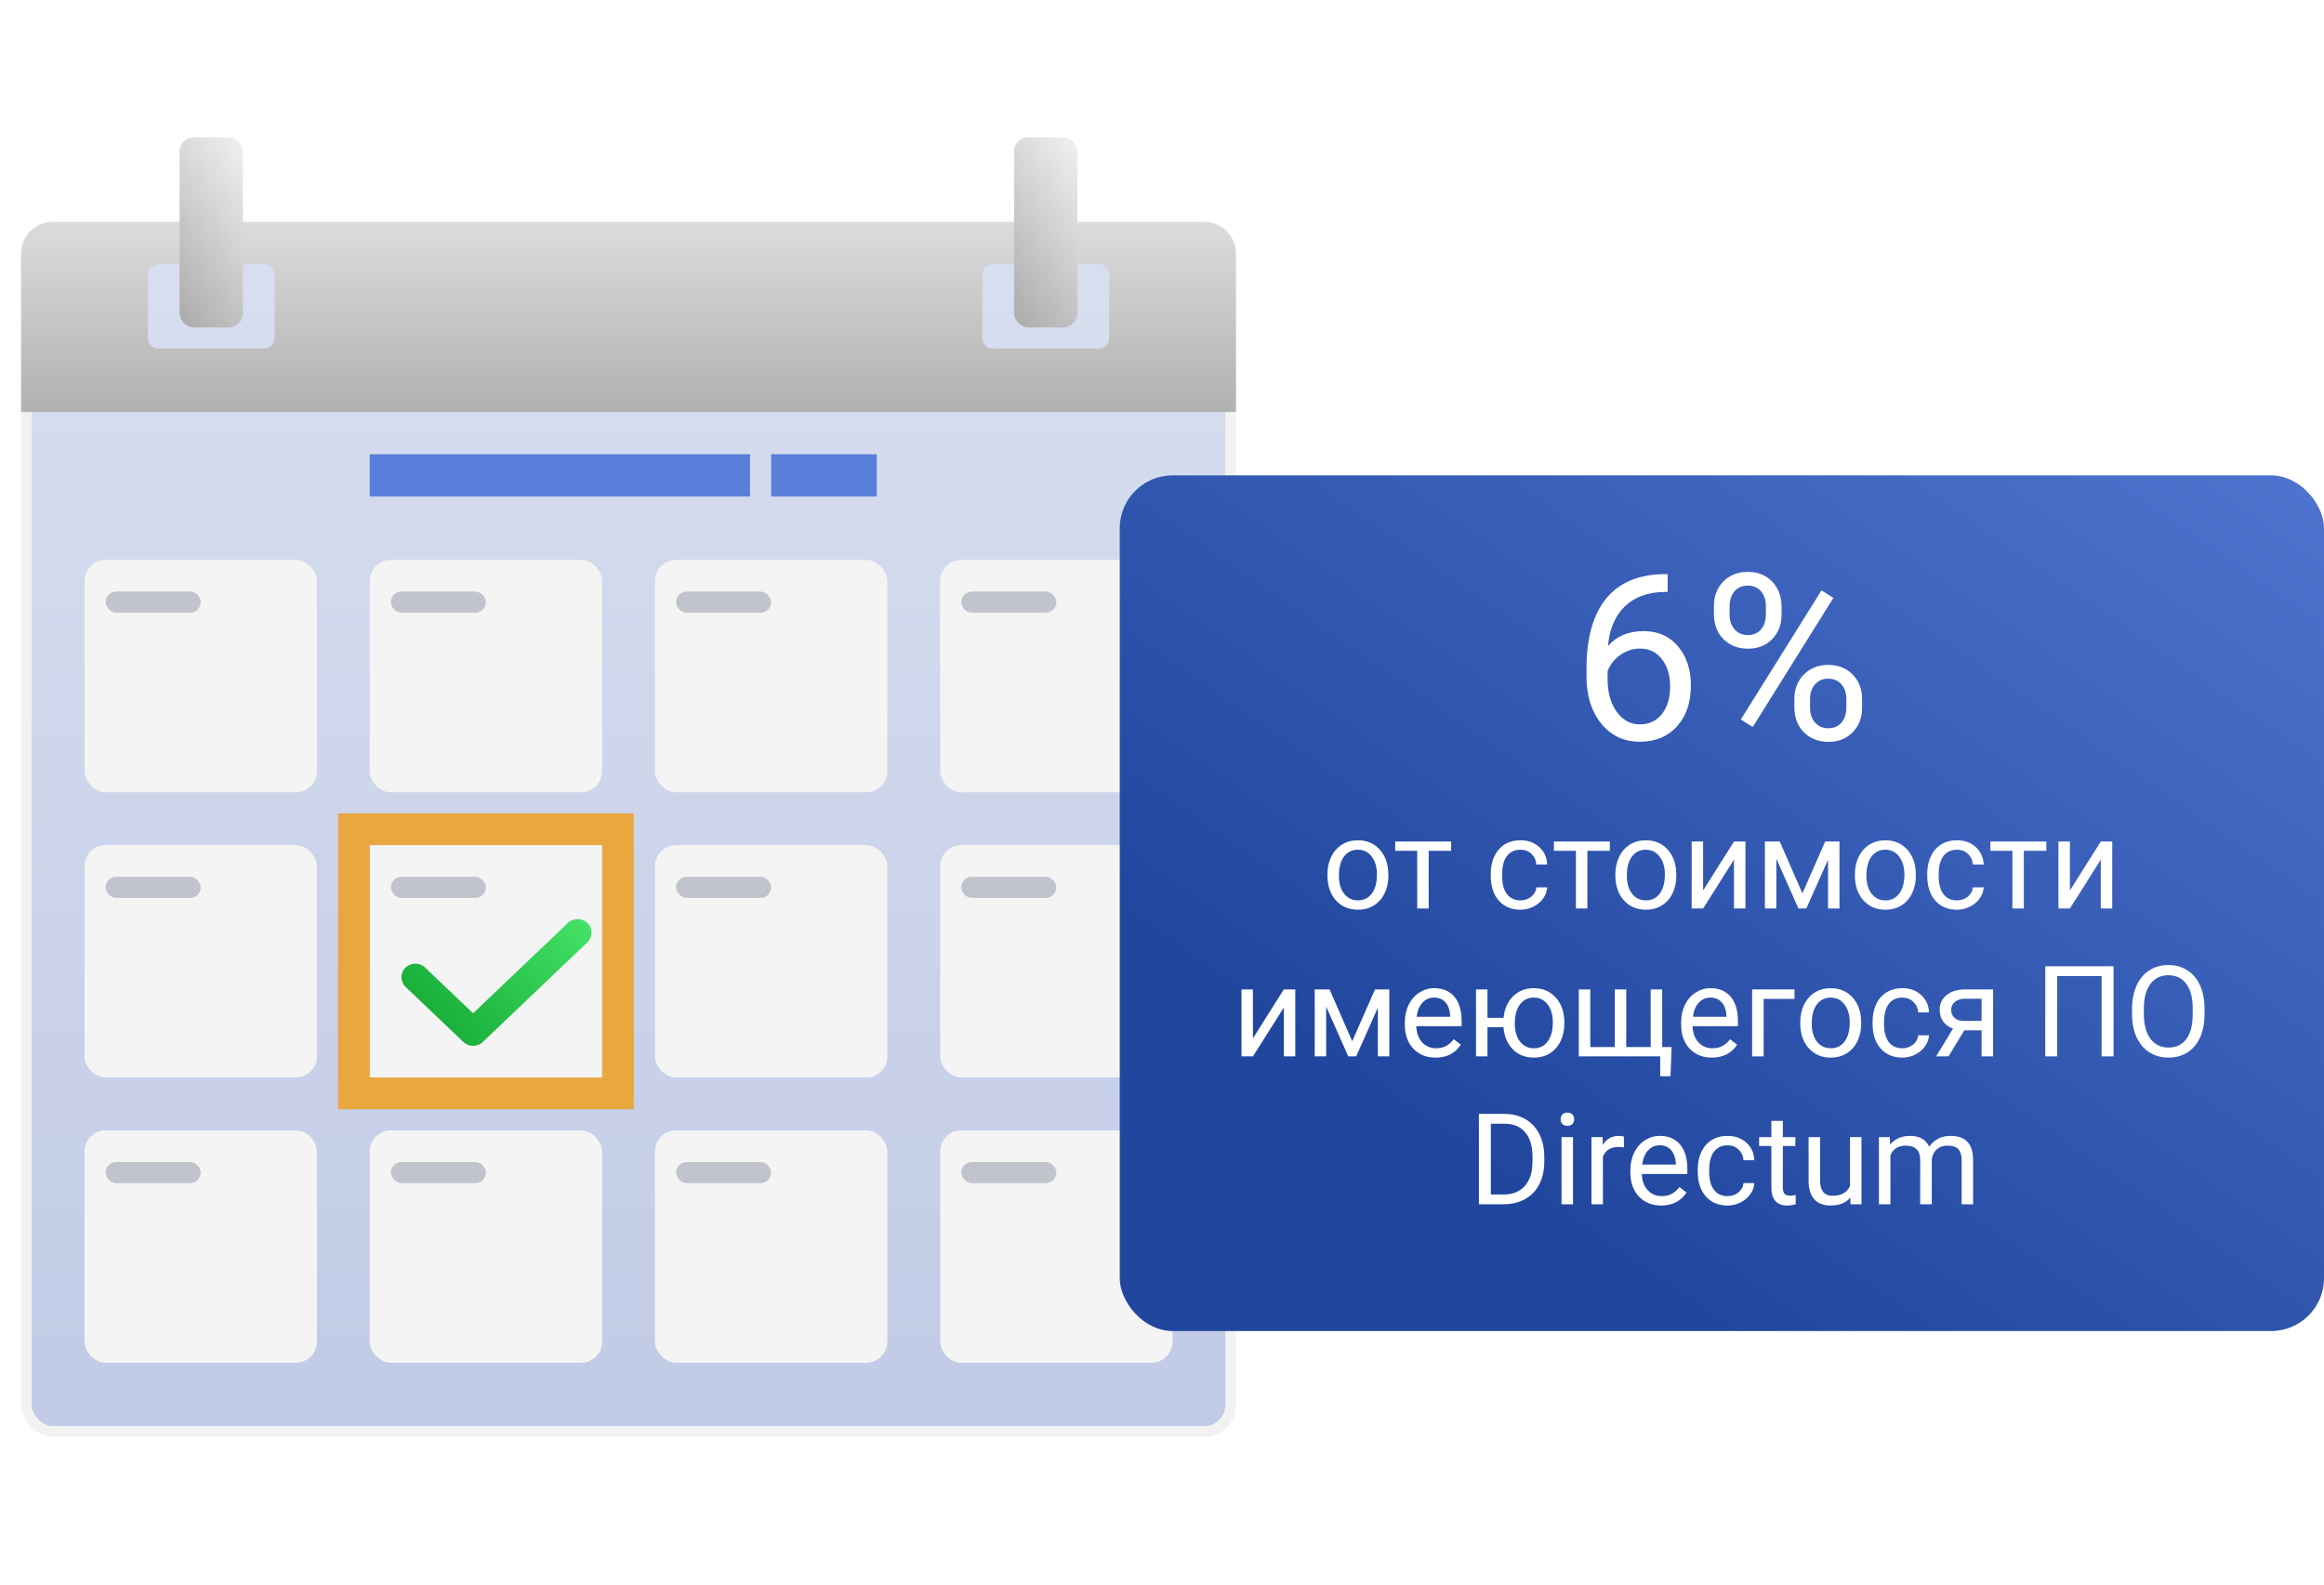 <svg width="220" height="150" viewBox="0 0 220 150" fill="none" xmlns="http://www.w3.org/2000/svg">
<rect x="2.5" y="21.5" width="114" height="114" rx="2.5" fill="url(#paint0_linear_2575_3690)" stroke="#F2F2F2"/>
<path fill-rule="evenodd" clip-rule="evenodd" d="M2 24C2 22.343 3.343 21 5 21H114C115.657 21 117 22.343 117 24V39H2V24ZM14 26C14 25.448 14.448 25 15 25H25C25.552 25 26 25.448 26 26V32C26 32.552 25.552 33 25 33H15C14.448 33 14 32.552 14 32V26ZM94 25C93.448 25 93 25.448 93 26V32C93 32.552 93.448 33 94 33H104C104.552 33 105 32.552 105 32V26C105 25.448 104.552 25 104 25H94Z" fill="url(#paint1_linear_2575_3690)"/>
<rect x="17" y="13" width="6" height="18" rx="1.339" fill="url(#paint2_linear_2575_3690)"/>
<rect x="96" y="13" width="6" height="18" rx="1.339" fill="url(#paint3_linear_2575_3690)"/>
<rect x="8" y="107" width="22" height="22" rx="2" fill="#F4F4F4"/>
<rect x="8" y="80" width="22" height="22" rx="2" fill="#F4F4F4"/>
<rect x="8" y="53" width="22" height="22" rx="2" fill="#F4F4F4"/>
<rect x="35" y="107" width="22" height="22" rx="2" fill="#F4F4F4"/>
<rect x="35" y="80" width="22" height="22" fill="#F4F4F4"/>
<rect x="35" y="53" width="22" height="22" rx="2" fill="#F4F4F4"/>
<rect x="62" y="107" width="22" height="22" rx="2" fill="#F4F4F4"/>
<rect x="62" y="80" width="22" height="22" rx="2" fill="#F4F4F4"/>
<rect x="62" y="53" width="22" height="22" rx="2" fill="#F4F4F4"/>
<rect x="89" y="107" width="22" height="22" rx="2" fill="#F4F4F4"/>
<rect x="89" y="80" width="22" height="22" rx="2" fill="#F4F4F4"/>
<rect x="89" y="53" width="22" height="22" rx="2" fill="#F4F4F4"/>
<rect x="10" y="110" width="9" height="2" rx="1" fill="#C1C4CC"/>
<rect x="10" y="83" width="9" height="2" rx="1" fill="#C1C4CC"/>
<rect x="10" y="56" width="9" height="2" rx="1" fill="#C1C4CC"/>
<rect x="37" y="110" width="9" height="2" rx="1" fill="#C1C4CC"/>
<rect x="37" y="83" width="9" height="2" rx="1" fill="#C1C4CC"/>
<rect x="37" y="56" width="9" height="2" rx="1" fill="#C1C4CC"/>
<rect x="64" y="110" width="9" height="2" rx="1" fill="#C1C4CC"/>
<rect x="64" y="83" width="9" height="2" rx="1" fill="#C1C4CC"/>
<rect x="64" y="56" width="9" height="2" rx="1" fill="#C1C4CC"/>
<rect x="91" y="110" width="9" height="2" rx="1" fill="#C1C4CC"/>
<rect x="91" y="83" width="9" height="2" rx="1" fill="#C1C4CC"/>
<rect x="91" y="56" width="9" height="2" rx="1" fill="#C1C4CC"/>
<rect x="35" y="43" width="36" height="4" fill="#597FDA"/>
<rect x="73" y="43" width="10" height="4" fill="#597FDA"/>
<rect x="33.5" y="78.5" width="25" height="25" stroke="#E9A740" stroke-width="3"/>
<g filter="url(#filter0_d_2575_3690)">
<path fill-rule="evenodd" clip-rule="evenodd" d="M55.626 85.388C56.134 85.896 56.123 86.71 55.603 87.206L45.706 96.634C45.194 97.122 44.378 97.122 43.866 96.634L38.397 91.424C37.877 90.928 37.866 90.114 38.374 89.606C38.883 89.098 39.716 89.088 40.237 89.584L44.786 93.918L53.763 85.366C54.284 84.87 55.117 84.879 55.626 85.388Z" fill="url(#paint4_linear_2575_3690)"/>
</g>
<rect x="106" y="45" width="114" height="81" rx="5" fill="url(#paint5_linear_2575_3690)"/>
<path d="M157.865 54.349V56.035H157.5C155.953 56.064 154.721 56.522 153.805 57.41C152.888 58.298 152.358 59.548 152.215 61.159C153.038 60.214 154.163 59.741 155.588 59.741C156.949 59.741 158.034 60.221 158.843 61.181C159.659 62.14 160.067 63.379 160.067 64.897C160.067 66.509 159.627 67.798 158.746 68.765C157.872 69.731 156.698 70.215 155.223 70.215C153.726 70.215 152.512 69.642 151.581 68.496C150.65 67.343 150.185 65.861 150.185 64.049V63.286C150.185 60.407 150.797 58.209 152.021 56.69C153.253 55.165 155.083 54.384 157.511 54.349H157.865ZM155.255 61.395C154.575 61.395 153.948 61.6 153.375 62.008C152.802 62.416 152.405 62.928 152.183 63.544V64.274C152.183 65.564 152.473 66.602 153.053 67.39C153.633 68.177 154.356 68.571 155.223 68.571C156.118 68.571 156.82 68.242 157.328 67.583C157.844 66.924 158.102 66.061 158.102 64.994C158.102 63.92 157.84 63.053 157.317 62.395C156.802 61.728 156.114 61.395 155.255 61.395Z" fill="white"/>
<path d="M162.248 57.367C162.248 56.429 162.545 55.656 163.14 55.047C163.741 54.438 164.511 54.134 165.449 54.134C166.402 54.134 167.172 54.442 167.759 55.058C168.353 55.666 168.65 56.458 168.65 57.432V58.194C168.65 59.14 168.35 59.913 167.748 60.515C167.154 61.109 166.395 61.406 165.471 61.406C164.54 61.406 163.77 61.109 163.161 60.515C162.552 59.913 162.248 59.115 162.248 58.119V57.367ZM163.73 58.194C163.73 58.753 163.888 59.215 164.203 59.58C164.518 59.938 164.941 60.117 165.471 60.117C165.979 60.117 166.387 59.942 166.695 59.591C167.01 59.24 167.168 58.76 167.168 58.151V57.367C167.168 56.809 167.014 56.347 166.706 55.981C166.398 55.616 165.979 55.434 165.449 55.434C164.919 55.434 164.5 55.616 164.192 55.981C163.884 56.347 163.73 56.823 163.73 57.41V58.194ZM169.864 66.165C169.864 65.227 170.161 64.457 170.756 63.855C171.357 63.247 172.127 62.942 173.065 62.942C174.004 62.942 174.773 63.243 175.375 63.845C175.977 64.446 176.277 65.245 176.277 66.24V67.003C176.277 67.941 175.977 68.715 175.375 69.323C174.781 69.925 174.018 70.226 173.087 70.226C172.156 70.226 171.386 69.928 170.777 69.334C170.169 68.732 169.864 67.934 169.864 66.939V66.165ZM171.347 67.003C171.347 67.569 171.504 68.034 171.819 68.399C172.134 68.757 172.557 68.936 173.087 68.936C173.603 68.936 174.014 68.761 174.322 68.41C174.63 68.052 174.784 67.569 174.784 66.96V66.165C174.784 65.599 174.627 65.137 174.312 64.779C174.004 64.421 173.588 64.242 173.065 64.242C172.557 64.242 172.142 64.421 171.819 64.779C171.504 65.13 171.347 65.606 171.347 66.208V67.003ZM165.922 68.818L164.794 68.109L172.432 55.885L173.56 56.594L165.922 68.818Z" fill="white"/>
<path d="M125.658 82.772C125.658 82.15 125.779 81.592 126.021 81.096C126.268 80.6 126.607 80.217 127.041 79.947C127.479 79.678 127.977 79.543 128.535 79.543C129.398 79.543 130.096 79.842 130.627 80.439C131.162 81.037 131.43 81.832 131.43 82.824V82.9C131.43 83.518 131.311 84.072 131.072 84.564C130.838 85.053 130.5 85.434 130.059 85.707C129.621 85.981 129.117 86.117 128.547 86.117C127.688 86.117 126.99 85.818 126.455 85.221C125.924 84.623 125.658 83.832 125.658 82.848V82.772ZM126.748 82.9C126.748 83.603 126.91 84.168 127.234 84.594C127.562 85.019 128 85.232 128.547 85.232C129.098 85.232 129.535 85.018 129.859 84.588C130.184 84.154 130.346 83.549 130.346 82.772C130.346 82.076 130.18 81.514 129.848 81.084C129.52 80.65 129.082 80.434 128.535 80.434C128 80.434 127.568 80.647 127.24 81.072C126.912 81.498 126.748 82.107 126.748 82.9Z" fill="white"/>
<path d="M137.371 80.539H135.244V86H134.16V80.539H132.074V79.66H137.371V80.539Z" fill="white"/>
<path d="M143.945 85.232C144.332 85.232 144.67 85.115 144.959 84.881C145.248 84.647 145.408 84.353 145.439 84.002H146.465C146.445 84.365 146.32 84.711 146.09 85.039C145.859 85.367 145.551 85.629 145.164 85.824C144.781 86.019 144.375 86.117 143.945 86.117C143.082 86.117 142.395 85.83 141.883 85.256C141.375 84.678 141.121 83.889 141.121 82.889V82.707C141.121 82.09 141.234 81.541 141.461 81.061C141.688 80.58 142.012 80.207 142.434 79.941C142.859 79.676 143.361 79.543 143.939 79.543C144.65 79.543 145.24 79.756 145.709 80.182C146.182 80.607 146.434 81.16 146.465 81.84H145.439C145.408 81.43 145.252 81.094 144.971 80.832C144.693 80.566 144.35 80.434 143.939 80.434C143.389 80.434 142.961 80.633 142.656 81.031C142.355 81.426 142.205 81.998 142.205 82.748V82.953C142.205 83.684 142.355 84.246 142.656 84.641C142.957 85.035 143.387 85.232 143.945 85.232Z" fill="white"/>
<path d="M152.395 80.539H150.268V86H149.184V80.539H147.098V79.66H152.395V80.539Z" fill="white"/>
<path d="M152.916 82.772C152.916 82.15 153.037 81.592 153.279 81.096C153.525 80.6 153.865 80.217 154.299 79.947C154.736 79.678 155.234 79.543 155.793 79.543C156.656 79.543 157.354 79.842 157.885 80.439C158.42 81.037 158.688 81.832 158.688 82.824V82.9C158.688 83.518 158.568 84.072 158.33 84.564C158.096 85.053 157.758 85.434 157.316 85.707C156.879 85.981 156.375 86.117 155.805 86.117C154.945 86.117 154.248 85.818 153.713 85.221C153.182 84.623 152.916 83.832 152.916 82.848V82.772ZM154.006 82.9C154.006 83.603 154.168 84.168 154.492 84.594C154.82 85.019 155.258 85.232 155.805 85.232C156.355 85.232 156.793 85.018 157.117 84.588C157.441 84.154 157.604 83.549 157.604 82.772C157.604 82.076 157.438 81.514 157.105 81.084C156.777 80.65 156.34 80.434 155.793 80.434C155.258 80.434 154.826 80.647 154.498 81.072C154.17 81.498 154.006 82.107 154.006 82.9Z" fill="white"/>
<path d="M164.148 79.66H165.232V86H164.148V81.377L161.225 86H160.141V79.66H161.225V84.289L164.148 79.66Z" fill="white"/>
<path d="M170.623 84.564L172.779 79.66H174.133V86H173.049V81.389L170.998 86H170.248L168.156 81.289V86H167.072V79.66H168.479L170.623 84.564Z" fill="white"/>
<path d="M175.592 82.772C175.592 82.15 175.713 81.592 175.955 81.096C176.201 80.6 176.541 80.217 176.975 79.947C177.412 79.678 177.91 79.543 178.469 79.543C179.332 79.543 180.029 79.842 180.561 80.439C181.096 81.037 181.363 81.832 181.363 82.824V82.9C181.363 83.518 181.244 84.072 181.006 84.564C180.771 85.053 180.434 85.434 179.992 85.707C179.555 85.981 179.051 86.117 178.48 86.117C177.621 86.117 176.924 85.818 176.389 85.221C175.857 84.623 175.592 83.832 175.592 82.848V82.772ZM176.682 82.9C176.682 83.603 176.844 84.168 177.168 84.594C177.496 85.019 177.934 85.232 178.48 85.232C179.031 85.232 179.469 85.018 179.793 84.588C180.117 84.154 180.279 83.549 180.279 82.772C180.279 82.076 180.113 81.514 179.781 81.084C179.453 80.65 179.016 80.434 178.469 80.434C177.934 80.434 177.502 80.647 177.174 81.072C176.846 81.498 176.682 82.107 176.682 82.9Z" fill="white"/>
<path d="M185.266 85.232C185.652 85.232 185.99 85.115 186.279 84.881C186.568 84.647 186.729 84.353 186.76 84.002H187.785C187.766 84.365 187.641 84.711 187.41 85.039C187.18 85.367 186.871 85.629 186.484 85.824C186.102 86.019 185.695 86.117 185.266 86.117C184.402 86.117 183.715 85.83 183.203 85.256C182.695 84.678 182.441 83.889 182.441 82.889V82.707C182.441 82.09 182.555 81.541 182.781 81.061C183.008 80.58 183.332 80.207 183.754 79.941C184.18 79.676 184.682 79.543 185.26 79.543C185.971 79.543 186.561 79.756 187.029 80.182C187.502 80.607 187.754 81.16 187.785 81.84H186.76C186.729 81.43 186.572 81.094 186.291 80.832C186.014 80.566 185.67 80.434 185.26 80.434C184.709 80.434 184.281 80.633 183.977 81.031C183.676 81.426 183.525 81.998 183.525 82.748V82.953C183.525 83.684 183.676 84.246 183.977 84.641C184.277 85.035 184.707 85.232 185.266 85.232Z" fill="white"/>
<path d="M193.715 80.539H191.588V86H190.504V80.539H188.418V79.66H193.715V80.539Z" fill="white"/>
<path d="M198.871 79.66H199.955V86H198.871V81.377L195.947 86H194.863V79.66H195.947V84.289L198.871 79.66Z" fill="white"/>
<path d="M121.533 93.66H122.617V100H121.533V95.377L118.609 100H117.525V93.66H118.609V98.289L121.533 93.66Z" fill="white"/>
<path d="M128.008 98.564L130.164 93.66H131.518V100H130.434V95.389L128.383 100H127.633L125.541 95.289V100H124.457V93.66H125.863L128.008 98.564Z" fill="white"/>
<path d="M135.895 100.117C135.035 100.117 134.336 99.836 133.797 99.273C133.258 98.707 132.988 97.951 132.988 97.006V96.807C132.988 96.178 133.107 95.617 133.346 95.125C133.588 94.629 133.924 94.242 134.354 93.965C134.787 93.684 135.256 93.543 135.76 93.543C136.584 93.543 137.225 93.814 137.682 94.357C138.139 94.9 138.367 95.678 138.367 96.689V97.141H134.072C134.088 97.766 134.27 98.272 134.617 98.658C134.969 99.041 135.414 99.232 135.953 99.232C136.336 99.232 136.66 99.154 136.926 98.998C137.191 98.842 137.424 98.635 137.623 98.377L138.285 98.893C137.754 99.709 136.957 100.117 135.895 100.117ZM135.76 94.434C135.322 94.434 134.955 94.594 134.658 94.914C134.361 95.231 134.178 95.676 134.107 96.25H137.283V96.168C137.252 95.617 137.104 95.191 136.838 94.891C136.572 94.586 136.213 94.434 135.76 94.434Z" fill="white"/>
<path d="M140.811 96.35H142.334C142.416 95.506 142.715 94.828 143.23 94.316C143.75 93.801 144.404 93.543 145.193 93.543C146.021 93.543 146.699 93.822 147.227 94.381C147.754 94.939 148.039 95.666 148.082 96.561L148.088 96.9C148.088 97.518 147.967 98.074 147.725 98.57C147.482 99.066 147.143 99.449 146.705 99.719C146.268 99.984 145.768 100.117 145.205 100.117C144.389 100.117 143.721 99.852 143.201 99.32C142.682 98.785 142.391 98.092 142.328 97.24H140.811V100H139.727V93.66H140.811V96.35ZM143.4 96.9C143.4 97.603 143.562 98.168 143.887 98.594C144.215 99.019 144.654 99.232 145.205 99.232C145.756 99.232 146.191 99.016 146.512 98.582C146.836 98.148 146.998 97.545 146.998 96.772C146.998 96.08 146.834 95.518 146.506 95.084C146.178 94.65 145.74 94.434 145.193 94.434C144.654 94.434 144.221 94.647 143.893 95.072C143.564 95.498 143.4 96.107 143.4 96.9Z" fill="white"/>
<path d="M150.543 93.66V99.115H152.863V93.66H153.947V99.115H156.262V93.66H157.352V99.115H158.242L158.137 101.881H157.164V100H149.453V93.66H150.543Z" fill="white"/>
<path d="M162.051 100.117C161.191 100.117 160.492 99.836 159.953 99.273C159.414 98.707 159.145 97.951 159.145 97.006V96.807C159.145 96.178 159.264 95.617 159.502 95.125C159.744 94.629 160.08 94.242 160.51 93.965C160.943 93.684 161.412 93.543 161.916 93.543C162.74 93.543 163.381 93.814 163.838 94.357C164.295 94.9 164.523 95.678 164.523 96.689V97.141H160.229C160.244 97.766 160.426 98.272 160.773 98.658C161.125 99.041 161.57 99.232 162.109 99.232C162.492 99.232 162.816 99.154 163.082 98.998C163.348 98.842 163.58 98.635 163.779 98.377L164.441 98.893C163.91 99.709 163.113 100.117 162.051 100.117ZM161.916 94.434C161.479 94.434 161.111 94.594 160.814 94.914C160.518 95.231 160.334 95.676 160.264 96.25H163.439V96.168C163.408 95.617 163.26 95.191 162.994 94.891C162.729 94.586 162.369 94.434 161.916 94.434Z" fill="white"/>
<path d="M169.879 94.557H166.955V100H165.865V93.66H169.879V94.557Z" fill="white"/>
<path d="M170.418 96.772C170.418 96.15 170.539 95.592 170.781 95.096C171.027 94.6 171.367 94.217 171.801 93.947C172.238 93.678 172.736 93.543 173.295 93.543C174.158 93.543 174.855 93.842 175.387 94.439C175.922 95.037 176.189 95.832 176.189 96.824V96.9C176.189 97.518 176.07 98.072 175.832 98.564C175.598 99.053 175.26 99.434 174.818 99.707C174.381 99.981 173.877 100.117 173.307 100.117C172.447 100.117 171.75 99.818 171.215 99.221C170.684 98.623 170.418 97.832 170.418 96.848V96.772ZM171.508 96.9C171.508 97.603 171.67 98.168 171.994 98.594C172.322 99.019 172.76 99.232 173.307 99.232C173.857 99.232 174.295 99.018 174.619 98.588C174.943 98.154 175.105 97.549 175.105 96.772C175.105 96.076 174.939 95.514 174.607 95.084C174.279 94.65 173.842 94.434 173.295 94.434C172.76 94.434 172.328 94.647 172 95.072C171.672 95.498 171.508 96.107 171.508 96.9Z" fill="white"/>
<path d="M180.092 99.232C180.479 99.232 180.816 99.115 181.105 98.881C181.395 98.647 181.555 98.353 181.586 98.002H182.611C182.592 98.365 182.467 98.711 182.236 99.039C182.006 99.367 181.697 99.629 181.311 99.824C180.928 100.02 180.521 100.117 180.092 100.117C179.229 100.117 178.541 99.83 178.029 99.256C177.521 98.678 177.268 97.889 177.268 96.889V96.707C177.268 96.09 177.381 95.541 177.607 95.061C177.834 94.58 178.158 94.207 178.58 93.941C179.006 93.676 179.508 93.543 180.086 93.543C180.797 93.543 181.387 93.756 181.855 94.182C182.328 94.607 182.58 95.16 182.611 95.84H181.586C181.555 95.43 181.398 95.094 181.117 94.832C180.84 94.566 180.496 94.434 180.086 94.434C179.535 94.434 179.107 94.633 178.803 95.031C178.502 95.426 178.352 95.998 178.352 96.748V96.953C178.352 97.684 178.502 98.246 178.803 98.641C179.104 99.035 179.533 99.232 180.092 99.232Z" fill="white"/>
<path d="M188.676 93.66V100H187.586V97.533H185.951L184.457 100H183.285L184.879 97.369C184.473 97.221 184.16 96.992 183.941 96.684C183.727 96.371 183.619 96.008 183.619 95.594C183.619 95.016 183.836 94.551 184.27 94.199C184.703 93.844 185.283 93.664 186.01 93.66H188.676ZM184.709 95.606C184.709 95.914 184.814 96.164 185.025 96.356C185.236 96.543 185.516 96.639 185.863 96.643H187.586V94.539H186.027C185.625 94.539 185.305 94.639 185.066 94.838C184.828 95.033 184.709 95.289 184.709 95.606Z" fill="white"/>
<path d="M200.078 100H198.947V92.394H194.74V100H193.615V91.469H200.078V100Z" fill="white"/>
<path d="M208.691 96.01C208.691 96.846 208.551 97.576 208.27 98.201C207.988 98.822 207.59 99.297 207.074 99.625C206.559 99.953 205.957 100.117 205.27 100.117C204.598 100.117 204.002 99.953 203.482 99.625C202.963 99.293 202.559 98.822 202.27 98.213C201.984 97.6 201.838 96.891 201.83 96.086V95.471C201.83 94.65 201.973 93.926 202.258 93.297C202.543 92.668 202.945 92.188 203.465 91.856C203.988 91.519 204.586 91.352 205.258 91.352C205.941 91.352 206.543 91.518 207.062 91.85C207.586 92.178 207.988 92.656 208.27 93.285C208.551 93.91 208.691 94.639 208.691 95.471V96.01ZM207.572 95.459C207.572 94.447 207.369 93.672 206.963 93.133C206.557 92.59 205.988 92.318 205.258 92.318C204.547 92.318 203.986 92.59 203.576 93.133C203.17 93.672 202.961 94.422 202.949 95.383V96.01C202.949 96.99 203.154 97.762 203.564 98.324C203.979 98.883 204.547 99.162 205.27 99.162C205.996 99.162 206.559 98.898 206.957 98.371C207.355 97.84 207.561 97.08 207.572 96.092V95.459Z" fill="white"/>
<path d="M140 114V105.444H142.415C143.16 105.444 143.818 105.608 144.39 105.937C144.962 106.267 145.402 106.735 145.712 107.342C146.025 107.949 146.184 108.647 146.188 109.434V109.98C146.188 110.788 146.031 111.495 145.718 112.102C145.408 112.709 144.964 113.175 144.384 113.501C143.808 113.826 143.136 113.992 142.368 114H140ZM141.128 106.372V113.077H142.315C143.185 113.077 143.861 112.807 144.343 112.266C144.829 111.726 145.071 110.956 145.071 109.957V109.457C145.071 108.486 144.842 107.732 144.384 107.195C143.929 106.654 143.283 106.38 142.445 106.372H141.128Z" fill="white"/>
<path d="M148.909 114H147.822V107.642H148.909V114ZM147.733 105.955C147.733 105.779 147.786 105.63 147.892 105.508C148.002 105.387 148.162 105.326 148.374 105.326C148.586 105.326 148.746 105.387 148.856 105.508C148.966 105.63 149.02 105.779 149.02 105.955C149.02 106.131 148.966 106.278 148.856 106.396C148.746 106.513 148.586 106.572 148.374 106.572C148.162 106.572 148.002 106.513 147.892 106.396C147.786 106.278 147.733 106.131 147.733 105.955Z" fill="white"/>
<path d="M153.728 108.617C153.563 108.59 153.385 108.576 153.193 108.576C152.48 108.576 151.996 108.88 151.741 109.487V114H150.654V107.642H151.712L151.73 108.376C152.086 107.808 152.591 107.524 153.246 107.524C153.457 107.524 153.618 107.552 153.728 107.606V108.617Z" fill="white"/>
<path d="M157.253 114.118C156.392 114.118 155.69 113.835 155.15 113.271C154.609 112.703 154.339 111.945 154.339 110.997V110.797C154.339 110.167 154.458 109.604 154.697 109.111C154.94 108.613 155.277 108.225 155.708 107.947C156.143 107.665 156.613 107.524 157.118 107.524C157.945 107.524 158.587 107.796 159.046 108.341C159.504 108.885 159.733 109.665 159.733 110.68V111.132H155.426C155.442 111.759 155.624 112.266 155.972 112.654C156.325 113.038 156.772 113.23 157.312 113.23C157.696 113.23 158.021 113.152 158.288 112.995C158.554 112.838 158.787 112.631 158.987 112.372L159.651 112.889C159.118 113.708 158.319 114.118 157.253 114.118ZM157.118 108.417C156.679 108.417 156.311 108.578 156.013 108.899C155.716 109.217 155.532 109.663 155.461 110.239H158.646V110.157C158.615 109.604 158.466 109.177 158.2 108.876C157.933 108.57 157.573 108.417 157.118 108.417Z" fill="white"/>
<path d="M163.547 113.23C163.935 113.23 164.274 113.113 164.564 112.878C164.854 112.643 165.014 112.349 165.046 111.996H166.074C166.054 112.36 165.929 112.707 165.698 113.036C165.467 113.365 165.157 113.628 164.769 113.824C164.386 114.02 163.978 114.118 163.547 114.118C162.681 114.118 161.992 113.83 161.479 113.254C160.969 112.674 160.715 111.883 160.715 110.88V110.697C160.715 110.078 160.828 109.528 161.056 109.046C161.283 108.564 161.608 108.19 162.031 107.924C162.458 107.657 162.961 107.524 163.541 107.524C164.254 107.524 164.846 107.738 165.316 108.165C165.79 108.592 166.043 109.146 166.074 109.828H165.046C165.014 109.416 164.858 109.079 164.576 108.817C164.297 108.551 163.953 108.417 163.541 108.417C162.989 108.417 162.56 108.617 162.254 109.017C161.953 109.412 161.802 109.986 161.802 110.739V110.944C161.802 111.677 161.953 112.241 162.254 112.637C162.556 113.032 162.987 113.23 163.547 113.23Z" fill="white"/>
<path d="M168.771 106.102V107.642H169.958V108.482H168.771V112.425C168.771 112.68 168.824 112.872 168.93 113.001C169.036 113.126 169.216 113.189 169.471 113.189C169.596 113.189 169.768 113.166 169.988 113.119V114C169.702 114.078 169.424 114.118 169.153 114.118C168.668 114.118 168.301 113.971 168.054 113.677C167.808 113.383 167.684 112.966 167.684 112.425V108.482H166.527V107.642H167.684V106.102H168.771Z" fill="white"/>
<path d="M175.159 113.371C174.736 113.869 174.115 114.118 173.296 114.118C172.619 114.118 172.101 113.922 171.745 113.53C171.392 113.134 171.214 112.55 171.21 111.779V107.642H172.297V111.749C172.297 112.713 172.689 113.195 173.473 113.195C174.303 113.195 174.856 112.885 175.13 112.266V107.642H176.217V114H175.183L175.159 113.371Z" fill="white"/>
<path d="M178.897 107.642L178.926 108.347C179.392 107.798 180.021 107.524 180.812 107.524C181.702 107.524 182.307 107.865 182.628 108.547C182.84 108.241 183.114 107.994 183.451 107.806C183.792 107.618 184.193 107.524 184.656 107.524C186.05 107.524 186.759 108.263 186.783 109.74V114H185.696V109.804C185.696 109.35 185.592 109.011 185.384 108.788C185.177 108.56 184.828 108.447 184.338 108.447C183.935 108.447 183.6 108.568 183.333 108.811C183.067 109.05 182.912 109.373 182.869 109.781V114H181.776V109.834C181.776 108.909 181.324 108.447 180.419 108.447C179.706 108.447 179.218 108.75 178.955 109.358V114H177.868V107.642H178.897Z" fill="white"/>
<defs>
<filter id="filter0_d_2575_3690" x="36" y="85" width="22" height="16" filterUnits="userSpaceOnUse" color-interpolation-filters="sRGB">
<feFlood flood-opacity="0" result="BackgroundImageFix"/>
<feColorMatrix in="SourceAlpha" type="matrix" values="0 0 0 0 0 0 0 0 0 0 0 0 0 0 0 0 0 0 127 0" result="hardAlpha"/>
<feOffset dy="2"/>
<feGaussianBlur stdDeviation="1"/>
<feColorMatrix type="matrix" values="0 0 0 0 0 0 0 0 0 0 0 0 0 0 0 0 0 0 0.1 0"/>
<feBlend mode="normal" in2="BackgroundImageFix" result="effect1_dropShadow_2575_3690"/>
<feBlend mode="normal" in="SourceGraphic" in2="effect1_dropShadow_2575_3690" result="shape"/>
</filter>
<linearGradient id="paint0_linear_2575_3690" x1="75.6" y1="21" x2="75.6" y2="174.333" gradientUnits="userSpaceOnUse">
<stop stop-color="#D8DFF0"/>
<stop offset="1" stop-color="#B9C4E2"/>
</linearGradient>
<linearGradient id="paint1_linear_2575_3690" x1="117.48" y1="11.077" x2="117.48" y2="41.769" gradientUnits="userSpaceOnUse">
<stop stop-color="#F4F4F4"/>
<stop offset="1" stop-color="#AAAAAA"/>
</linearGradient>
<linearGradient id="paint2_linear_2575_3690" x1="21.336" y1="9.748" x2="8.397" y2="18.969" gradientUnits="userSpaceOnUse">
<stop stop-color="#F4F4F4"/>
<stop offset="1" stop-color="#AAAAAA"/>
</linearGradient>
<linearGradient id="paint3_linear_2575_3690" x1="100.336" y1="9.748" x2="87.397" y2="18.969" gradientUnits="userSpaceOnUse">
<stop stop-color="#F4F4F4"/>
<stop offset="1" stop-color="#AAAAAA"/>
</linearGradient>
<linearGradient id="paint4_linear_2575_3690" x1="59.142" y1="77.479" x2="33.77" y2="101.366" gradientUnits="userSpaceOnUse">
<stop stop-color="#57FA7B"/>
<stop offset="1" stop-color="#009020"/>
</linearGradient>
<linearGradient id="paint5_linear_2575_3690" x1="213.33" y1="161" x2="283.524" y2="59.586" gradientUnits="userSpaceOnUse">
<stop stop-color="#21469E"/>
<stop offset="1" stop-color="#597FDA"/>
</linearGradient>
</defs>
</svg>
